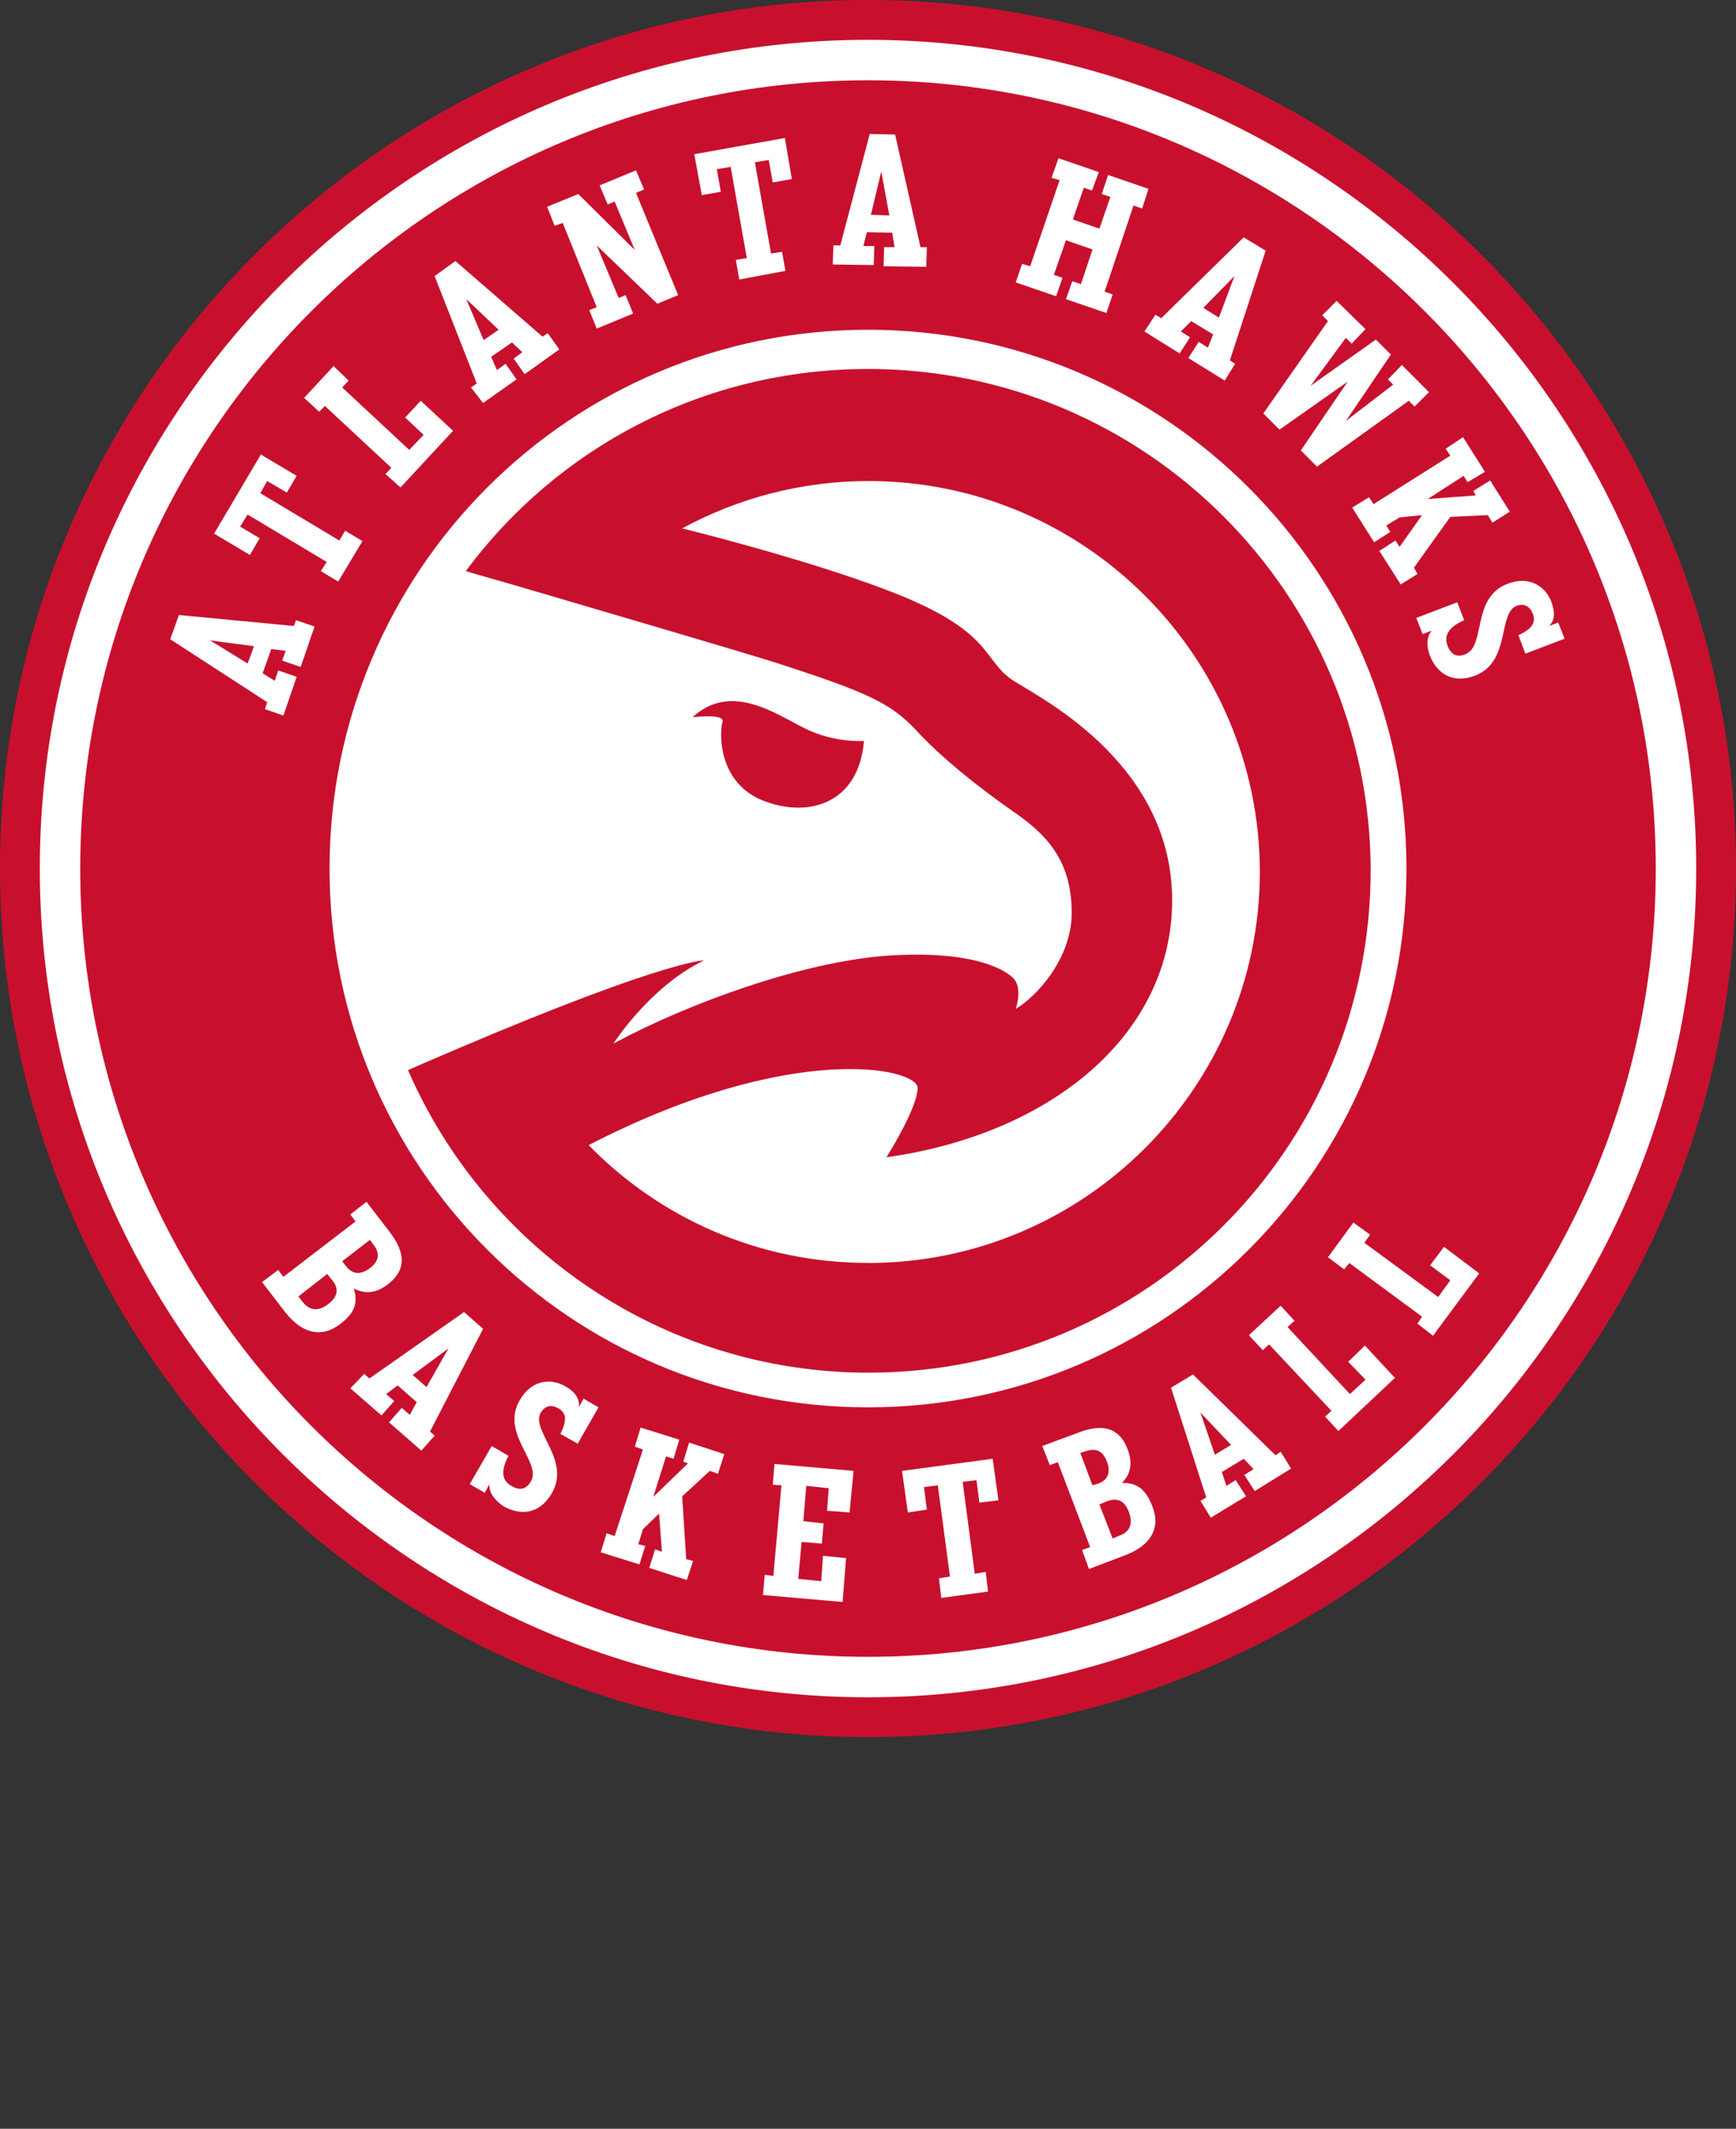 <?xml version="1.0" encoding="UTF-8"?>
<svg id="Layer" xmlns="http://www.w3.org/2000/svg" viewBox="0 0 420 514.7">
  <rect x="0" y="0" width="420" height="514.7" fill="#333333" stroke="none"/>
  <defs>
    <style>
      .cls-1 {
        fill: #fff;
      }

      .cls-1, .cls-2 {
        stroke-width: 0px;
      }

      .cls-2 {
        fill: #c8102e;
      }
    </style>
  </defs>
  <path class="cls-2" d="m210,420C94.25,420,0,325.75,0,210S94.25,0,210,0s210,94.25,210,210-94.25,210-210,210"/>
  <path class="cls-1" d="m210,410.37c-110.45,0-200.37-89.92-200.37-200.37S99.55,9.63,210,9.63s200.37,89.92,200.37,200.37-89.92,200.37-200.37,200.37"/>
  <path class="cls-2" d="m210,400.59c-105.14,0-190.59-85.45-190.59-190.59S104.86,19.41,210,19.41s190.59,85.45,190.59,190.59-85.45,190.59-190.59,190.59"/>
  <path class="cls-1" d="m340.27,210c0,71.91-58.22,130.27-130.27,130.27s-130.27-58.36-130.27-130.27,58.22-130.27,130.27-130.27c71.91,0,130.27,58.36,130.27,130.27"/>
  <path class="cls-2" d="m210,89.22c-39.93,0-75.26,19.13-97.32,48.87,3.21.98,9.36,2.65,16.89,4.89h0c11.87,3.49,51.38,15.08,58.78,17.45,21.5,6.98,27.23,9.63,33.23,16.06,6,6.56,15.22,13.96,24.3,20.25,9.08,6.28,13.4,13.12,13.4,24.02s-8.38,20.11-13.54,23.18c0,0,1.82-5.17-.7-7.54s-10.47-6.7-30.72-5.31c-20.25,1.54-47.47,11.31-65.9,21.22,0,0,8.8-13.82,21.92-20.11,0,0-10.89,0-71.63,26.53,18.71,43.01,61.58,73.16,111.42,73.16,67.02,0,121.48-54.32,121.48-121.48-.14-66.74-54.45-121.2-121.62-121.2m0,216.14c-26.53,0-50.41-10.89-67.58-28.48,49.01-25.27,79.59-18.71,79.59-13.82s-7.54,16.76-7.54,16.76c39.93-5.59,69.12-29.74,69.12-62.13s-30.44-48.17-38.12-52.92c-8.24-5.17-4.33-12.15-31.56-22.34-16.62-6.28-39.79-12.43-48.87-14.66,13.4-7.26,28.76-11.45,45.1-11.45,52.22,0,94.67,42.45,94.67,94.67-.14,51.94-42.45,94.39-94.81,94.39"/>
  <path class="cls-2" d="m209.02,179.14s-6.98.56-14.1-2.93-18.01-11.45-27.37-2.79c0,0,7.96-.98,7.26,1.12s-1.4,14.24,9.36,18.85c11.03,4.61,23.6,1.12,24.85-14.24"/>
  <path class="cls-1" d="m67.3,307.04l1.26,1.68,17.45-13.4-1.26-1.68,3.91-3.07,5.59,7.26c4.19,5.45,3.77,9.49-.42,12.71-2.93,2.23-5.59,2.37-8.24.98,1.12,3.63.14,6-3.35,8.66-4.61,3.49-9.22,2.09-13.13-2.79l-5.72-7.4,3.91-2.93Zm6,7.82c1.54,1.95,3.63,2.37,6.14.42,2.51-1.95,2.51-3.91.84-5.86l-1.12-1.4-6.98,5.45,1.12,1.4Zm10.47-8.66c1.54,1.95,3.49,2.09,5.72.42,2.23-1.68,2.51-3.63.84-5.72l-.84-1.12-6.7,5.17.98,1.26Z"/>
  <path class="cls-1" d="m88.11,332.17l1.26,1.12,22.9-16.06,4.61,4.05-12.85,24.85,1.12.98-3.21,3.63-7.82-6.84,3.07-3.49,1.95,1.68,1.68-3.07-4.61-4.05-2.79,2.09,1.95,1.68-3.07,3.49-7.54-6.56,3.35-3.49Zm15.08,3.21l5.31-9.36-8.66,6.42,3.35,2.93Z"/>
  <path class="cls-1" d="m118.4,358.84l-1.12,2.09-3.63-2.09,5.31-9.22,4.05,2.37c-1.95,3.77-1.54,6,.7,7.26,2.09,1.26,3.63.84,4.75-1.12,2.65-4.61-7.54-11.59-2.65-19.69,2.65-4.61,7.26-5.45,11.03-3.21,2.23,1.26,3.49,2.93,3.21,5.03l1.12-2.09,3.63,2.09-5.03,8.8-4.19-2.37c1.54-3.07,1.54-5.03-.42-6.14-1.95-1.12-3.35-.56-4.33.98-2.51,4.33,7.4,11.45,2.65,19.55-2.93,5.03-7.54,5.45-11.73,3.07-1.95-1.4-3.49-3.07-3.35-5.31"/>
  <polygon class="cls-1" points="146.75 370.71 148.7 371.41 155.55 350.47 153.59 349.77 154.99 345.16 164.34 348.09 162.95 352.7 161.13 352.14 158.06 361.91 166.44 353.82 165.32 353.4 166.72 348.79 175.23 351.58 173.7 356.33 171.74 355.63 165.04 361.78 166.02 376.99 167.69 377.41 166.16 382.02 157.08 379.09 158.48 374.62 160.15 375.18 159.45 365.96 155.55 369.73 154.43 373.36 156.1 373.78 154.71 378.25 145.35 375.32 146.75 370.71"/>
  <polygon class="cls-1" points="185.01 380.76 187.1 381.04 189.06 359.12 186.96 358.98 187.38 353.96 206.51 355.63 205.53 365.68 200.09 365.27 200.51 359.82 195.06 359.26 194.36 367.78 199.25 368.34 198.83 373.22 193.94 372.81 193.11 381.74 198.69 382.3 199.11 376.16 204.69 376.72 203.86 387.33 184.59 385.65 185.01 380.76"/>
  <polygon class="cls-1" points="227.17 381.6 229.83 381.18 226.89 359.12 223.54 359.54 224.24 364.99 219.63 365.68 218.24 355.63 240.16 352.7 241.56 362.75 236.95 363.31 236.25 357.87 232.9 358.28 235.83 380.49 238.48 380.07 239.04 384.81 227.73 386.35 227.17 381.6"/>
  <path class="cls-1" d="m261.8,374.76l1.95-.7-7.82-20.53-1.95.7-1.82-4.61,8.66-3.21c6.42-2.51,10.19-.84,12.01,4.05,1.26,3.35.7,6-1.4,8.1,3.77-.14,5.86,1.68,7.4,5.72,2.09,5.45-.7,9.49-6.56,11.73l-8.8,3.35-1.68-4.61Zm3.91-16.06c2.37-.84,3.07-2.79,2.09-5.31-.98-2.65-2.65-3.35-5.17-2.51l-1.26.42,2.93,7.82,1.4-.42Zm5.17,12.57c2.37-.84,3.35-2.79,2.23-5.72-1.12-2.93-2.93-3.49-5.45-2.51l-1.68.7,3.21,8.24,1.68-.7Z"/>
  <path class="cls-1" d="m290.43,362.89l1.4-.84-8.52-26.53,5.31-3.21,19.97,19.55,1.26-.84,2.51,4.05-8.8,5.45-2.51-3.91,2.23-1.4-2.37-2.51-5.31,3.21,1.12,3.35,2.23-1.4,2.51,3.91-8.52,5.17-2.51-4.05Zm7.4-13.54l-7.4-7.82,3.49,10.19,3.91-2.37Z"/>
  <polygon class="cls-1" points="320.59 342.51 322.12 341.11 307.04 325.05 305.51 326.45 302.15 322.82 309.83 315.7 313.18 319.33 311.51 320.86 326.59 337.06 330.36 333.57 326.17 329.24 330.22 325.33 337.48 333.15 323.8 346 320.59 342.51"/>
  <polygon class="cls-1" points="342.93 320.03 344.04 318.35 326.45 305.37 325.19 306.9 321.28 303.97 327.43 295.59 331.48 298.52 330.08 300.48 347.95 313.6 350.88 309.55 346 305.92 349.35 301.46 357.87 307.88 346.7 322.96 342.93 320.03"/>
  <path class="cls-1" d="m64.09,171.46l.56-1.68-23.46-15.22,2.09-5.86,27.79,2.65.56-1.4,4.47,1.54-3.35,9.77-4.47-1.54.84-2.37-3.49-.42-2.09,5.86,2.93,1.82.84-2.51,4.47,1.54-3.21,9.36-4.47-1.54Zm-2.65-15.22l-10.61-1.4,9.08,5.59,1.54-4.19Z"/>
  <polygon class="cls-1" points="77.63 138.09 79.03 135.86 59.9 124.41 58.09 127.34 62.83 130.13 60.46 134.18 51.8 129.02 63.11 109.89 71.77 115.05 69.39 119.1 64.65 116.31 62.97 119.24 82.1 130.69 83.5 128.32 87.69 130.83 81.82 140.61 77.63 138.09"/>
  <polygon class="cls-1" points="93.27 114.63 94.67 113.1 78.61 98.16 77.21 99.55 73.58 96.2 80.7 88.52 84.34 92.01 82.8 93.69 99 108.77 102.49 105.14 98.02 100.95 101.79 96.9 109.61 104.16 96.9 117.85 93.27 114.63"/>
  <path class="cls-1" d="m113.94,93.69l1.4-.98-10.19-25.97,5.03-3.63,21.08,18.29,1.26-.84,2.79,3.91-8.38,6-2.65-3.77,2.09-1.54-2.51-2.37-5.03,3.49,1.4,3.21,2.09-1.54,2.65,3.77-8.1,5.72-2.93-3.77Zm6.7-13.96l-7.82-7.4,4.19,9.91,3.63-2.51Z"/>
  <polygon class="cls-1" points="142.56 74.98 144.37 74.28 136.14 53.9 134.18 54.59 132.37 49.99 139.91 46.91 153.59 60.46 148.7 48.73 147.03 49.43 145.07 44.82 153.87 41.19 155.82 45.8 153.87 46.64 164.06 71.35 159.04 73.44 144.37 59.34 149.68 72.05 151.36 71.35 153.17 75.82 144.37 79.45 142.56 74.98"/>
  <polygon class="cls-1" points="178.03 62.83 180.68 62.41 176.77 40.35 173.42 40.91 174.39 46.36 169.79 47.19 167.97 37.28 189.89 33.37 191.57 43.28 186.96 44.12 185.98 38.68 182.63 39.24 186.54 61.3 189.2 60.88 190.03 65.49 178.86 67.58 178.03 62.83"/>
  <path class="cls-1" d="m201.62,59.34h1.68l7.12-26.95,6.14.14,6.14,27.23h1.54l-.14,4.75-10.33-.14.14-4.61h2.51l-.56-3.49-6.14-.14-.84,3.35h2.65l-.14,4.61-9.91-.14.14-4.61Zm13.54-7.26l-1.95-10.61-2.51,10.47,4.47.14Z"/>
  <polygon class="cls-1" points="247.28 63.81 249.24 64.37 256.36 43.56 254.4 43.01 256.08 38.26 265.85 41.61 264.18 46.08 262.22 45.38 259.57 53.06 265.99 55.29 268.64 47.61 266.55 46.91 268.09 42.31 277.86 45.66 276.32 50.41 274.23 49.71 267.25 70.51 269.2 71.21 267.67 75.68 257.89 72.33 259.43 68 261.52 68.7 264.32 60.32 257.89 58.09 254.96 66.46 257.05 67.16 255.52 71.63 245.74 68.28 247.28 63.81"/>
  <path class="cls-1" d="m279.53,76.1l1.4.84,19.97-19.55,5.31,3.21-8.66,26.53,1.26.84-2.51,4.05-8.8-5.45,2.51-3.91,2.23,1.4,1.26-3.21-5.31-3.21-2.51,2.51,2.23,1.4-2.51,3.91-8.52-5.31,2.65-4.05Zm15.36.7l3.77-10.05-7.54,7.68,3.77,2.37Z"/>
  <polygon class="cls-1" points="321.28 77.63 319.89 76.24 323.38 72.75 330.36 79.59 327.01 83.08 325.61 81.68 317.09 93.27 332.87 82.1 336.5 85.73 325.61 101.79 337.06 92.99 335.8 91.74 339.16 88.24 345.72 94.81 342.23 98.3 340.83 96.9 318.63 112.82 314.72 108.91 326.03 92.29 309.55 103.88 305.64 99.97 321.28 77.63"/>
  <polygon class="cls-1" points="331.2 120.22 332.31 121.89 350.88 110.17 349.77 108.49 353.96 105.7 359.26 114.08 355.07 116.59 354.1 115.05 345.44 120.64 357.03 119.8 356.47 118.68 360.52 116.17 365.27 123.71 361.08 126.36 359.96 124.55 350.88 124.97 342.09 137.25 342.93 138.79 338.88 141.3 333.71 133.2 337.62 130.69 338.6 132.23 344.04 124.55 338.6 125.11 335.39 127.06 336.36 128.6 332.45 131.11 327.15 122.73 331.2 120.22"/>
  <path class="cls-1" d="m346.42,152.47l-2.23.84-1.54-3.91,9.91-3.77,1.68,4.33c-3.91,1.68-4.89,3.77-4.05,6.14.84,2.23,2.37,2.93,4.33,2.09,5.03-1.95,1.4-13.68,10.19-17.03,4.89-1.95,9.08.28,10.61,4.33.84,2.37.98,4.47-.56,5.86l2.23-.84,1.54,3.91-9.49,3.63-1.68-4.47c3.07-1.4,4.33-2.93,3.49-5.17-.84-2.09-2.37-2.51-3.91-1.95-4.61,1.82-1.4,13.54-10.05,16.89-5.45,2.09-9.36-.56-11.03-5.03-.7-1.95-.84-4.33.56-5.86"/>
</svg>